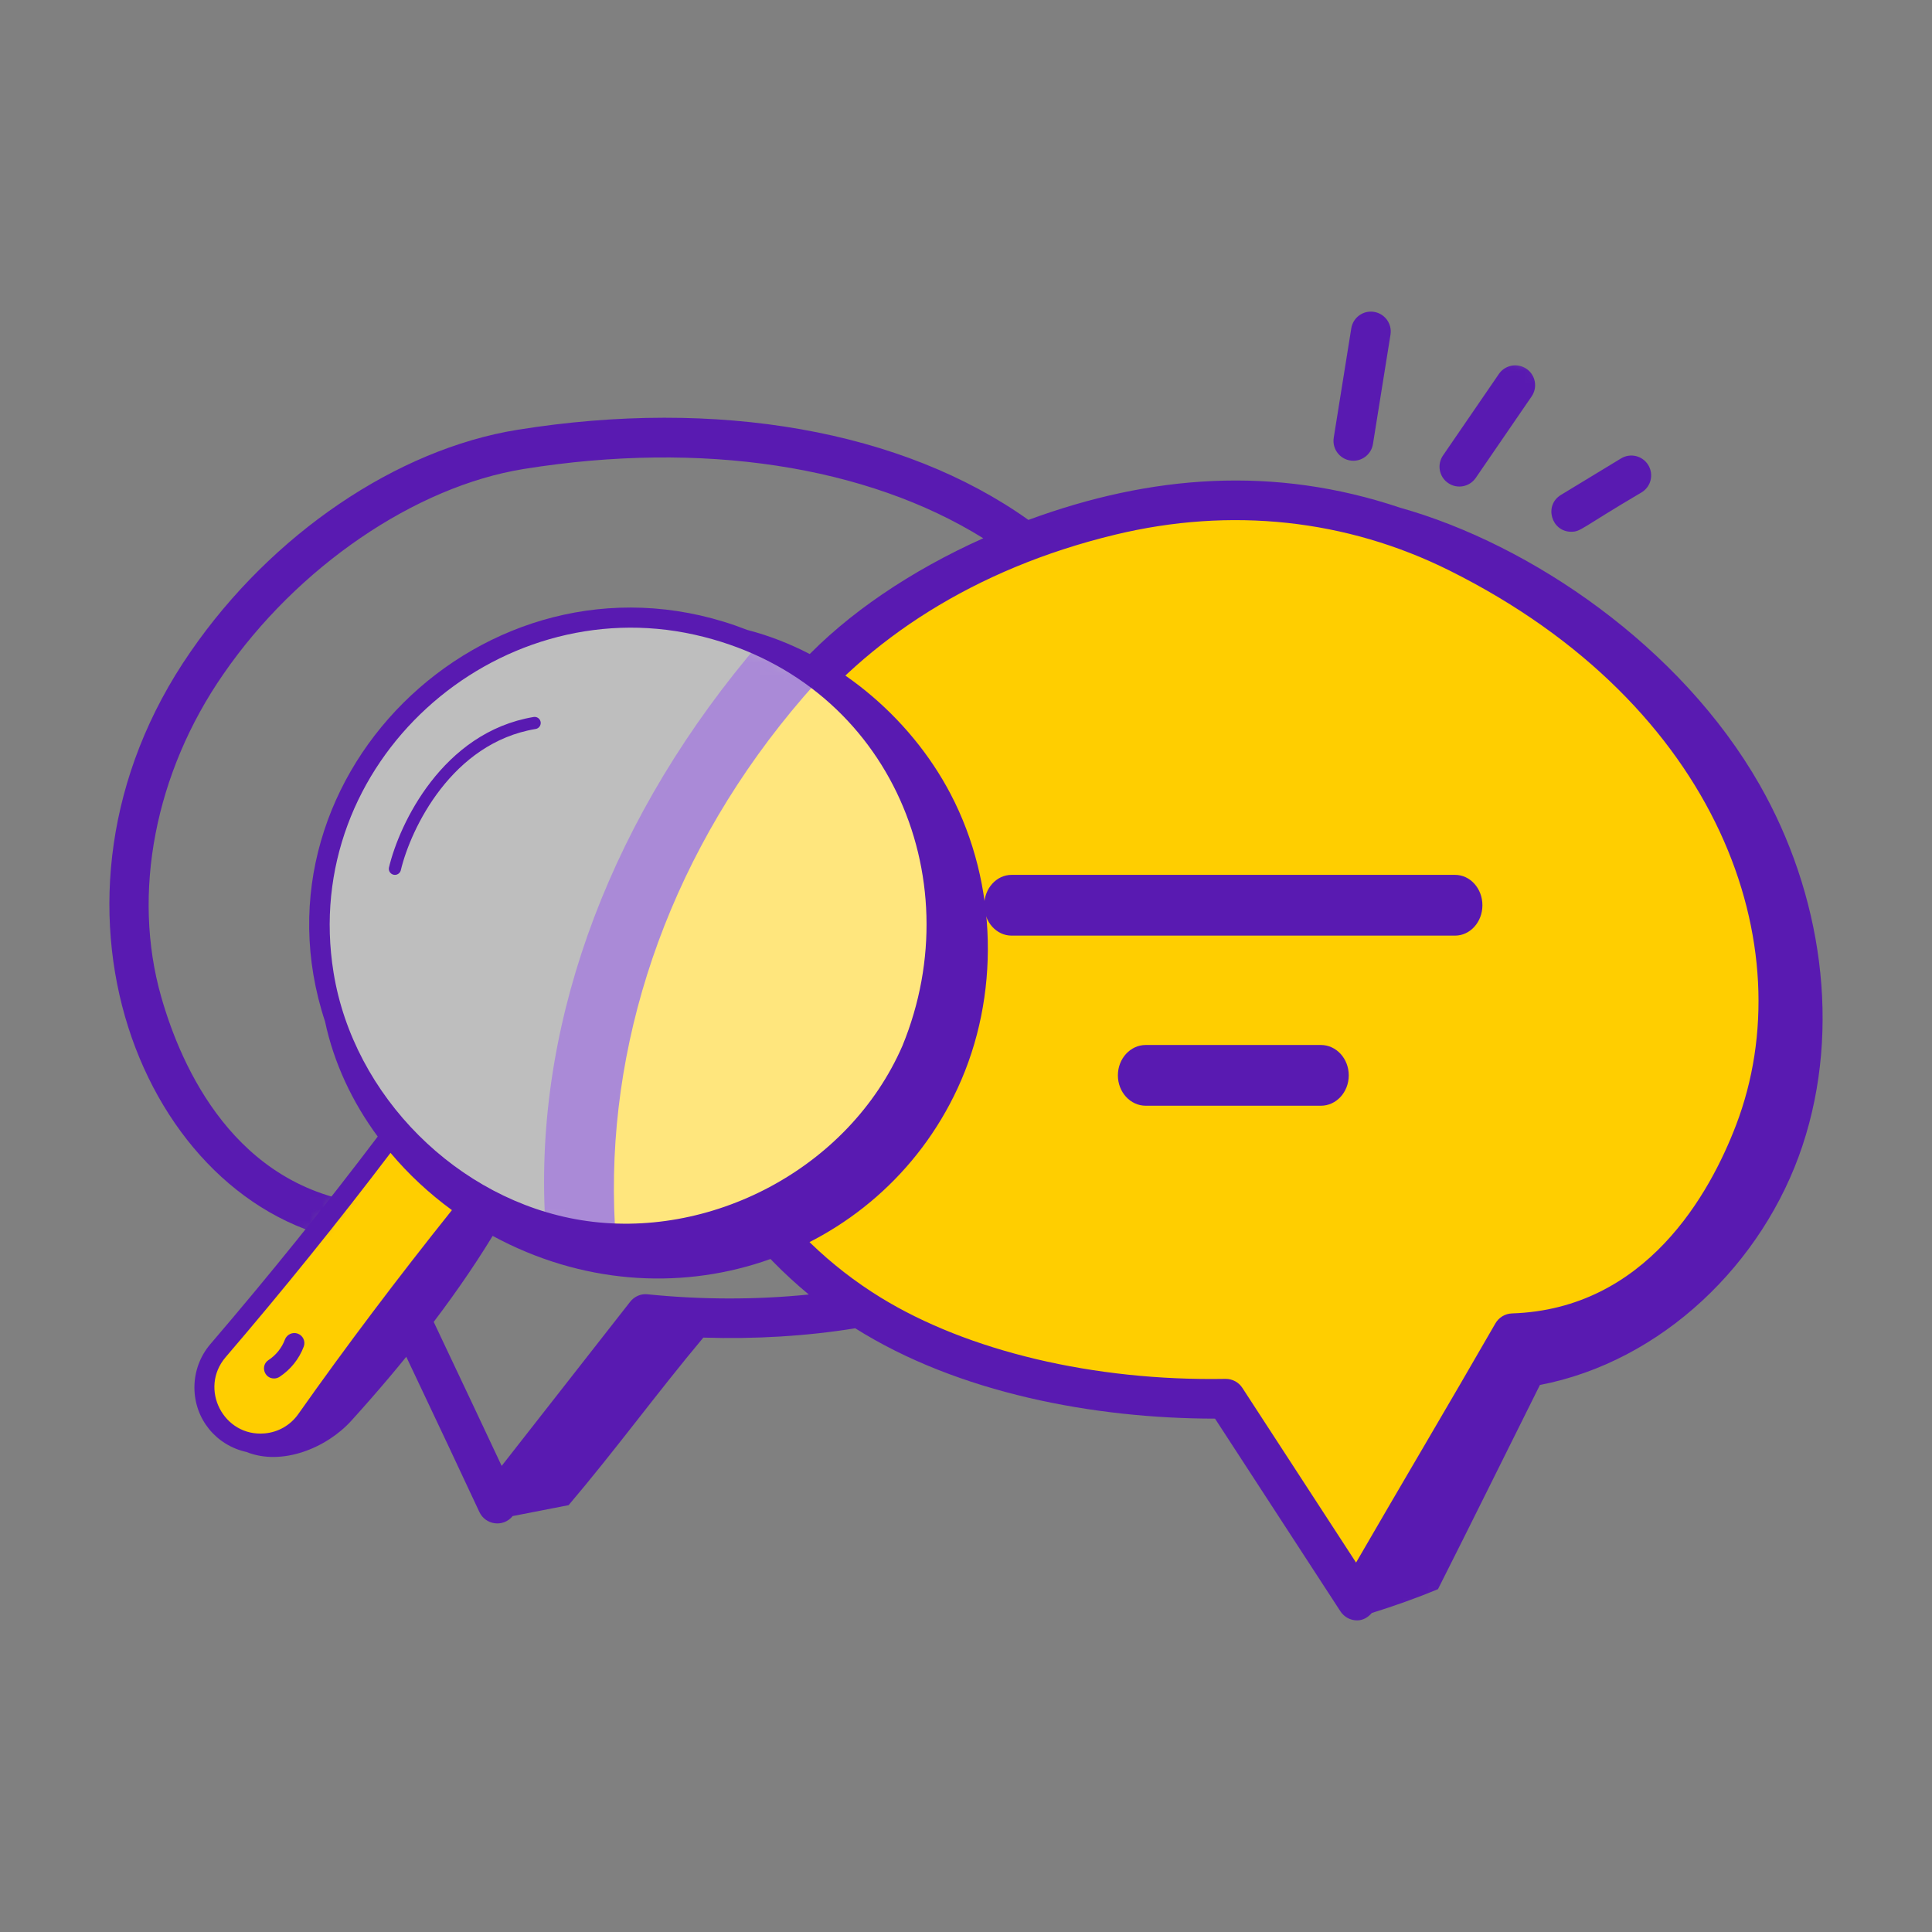 <svg xmlns="http://www.w3.org/2000/svg" width="159" height="159" viewBox="0 0 159 159" fill="none"><rect x="0" y="0" width="159" height="159" fill="#808080" stroke="none"/><path d="M23 105L16.5 113.5L18 117L20.5 119L25 118L38.5 99.5L32.5 93L23 105Z" fill="#FFCE00"></path><mask id="mask0_502_940" style="mask-type:alpha" maskUnits="userSpaceOnUse" x="5" y="22" width="152" height="116"><path d="M5 86.5L19 104.5H23.5L30 96L38 102.5L29 113L35 125.5L45 129.5L70 116L106 137.5C113.333 134.333 128.3 127.8 129.5 127C130.7 126.2 144 113 150.5 106.5C152.833 93.833 157.2 67.7 156 64.5C154.8 61.3 145.833 45.167 141.5 37.5L110 22L100 33L68.5 29.5L36.5 33L8 52.5L5 86.5Z" fill="#D9D9D9"></path></mask><g mask="url(#mask0_502_940)"><path d="M59.5 65.5L55.5 78L56 86L59.5 96L67.5 104.5L77 110.5L90 114.5H101L111 131L115.5 128L124 112L134 108L140.5 102.5L145.5 94.5L148 81L146.5 70L139 60.5L131 52.5L118.5 45L102.5 42L91.5 43L78.5 47L68.5 54.5L59.5 65.5Z" fill="#FFCE00"></path><path d="M122 74.5C122 73.12 120.992 72 119.749 72H83.251C82.008 72 81 73.12 81 74.5C81 75.88 82.008 77 83.251 77H119.749C120.992 77 122 75.88 122 74.5Z" fill="#591AB1"></path><path d="M108.707 86H94.293C93.027 86 92 87.12 92 88.5C92 89.88 93.027 91 94.293 91H108.707C109.973 91 111 89.88 111 88.5C111 87.12 109.973 86 108.707 86Z" fill="#591AB1"></path><path d="M28.982 102.2C32.411 109.546 36.027 117.082 39.451 124.432C39.951 125.506 41.412 125.724 42.193 124.769C43.727 124.47 45.261 124.171 46.796 123.872C50.612 119.382 54.097 114.601 57.881 110.083C62.177 110.219 66.413 109.958 70.384 109.315C78.835 114.642 90.046 116.749 99.994 116.751L110.316 132.612C110.618 133.076 111.133 133.354 111.685 133.354H111.73C112.197 133.341 112.597 133.094 112.895 132.746C114.738 132.17 116.56 131.527 118.343 130.786C121.098 125.337 123.94 119.566 126.732 113.981C136.762 112.051 145.123 103.986 148.341 94.287C151.576 84.539 149.903 73.501 144.813 64.581C138.336 53.231 126.007 44.81 115.242 41.788C104.852 38.294 94.721 39.076 84.635 42.788C74.309 35.433 59.058 32.722 42.583 35.373C32.656 36.97 22.351 43.966 15.692 53.625C1.517 74.067 11.727 99.389 28.982 102.2ZM91.779 44.002C101.299 41.705 110.814 42.728 119.3 46.959C141.538 58.049 148.472 77.926 142.88 92.579C140.728 98.22 135.471 107.734 124.434 108.092C123.869 108.111 123.353 108.421 123.07 108.911C119.2 115.641 115.368 122.089 111.601 128.598L102.245 114.222C101.944 113.758 101.429 113.479 100.877 113.479C100.87 113.479 100.864 113.479 100.856 113.479C89.984 113.675 79.623 111.174 72.484 106.788C64.082 101.626 58.44 93.073 57.761 84.467C56.432 67.592 68.45 49.626 91.779 44.002ZM18.38 55.484C24.459 46.663 34.163 40.035 43.102 38.597C57.794 36.231 71.342 38.342 80.92 44.297C74.987 46.956 69.724 50.501 65.983 54.51C51.111 70.441 49.657 92.516 66.561 106.535C62.294 106.971 57.785 106.974 53.308 106.52C52.75 106.45 52.202 106.696 51.857 107.139L41.286 120.641C38.076 113.791 34.748 106.841 31.568 100.017C31.33 99.505 30.843 99.152 30.28 99.084C19.323 97.78 14.915 87.832 13.262 82.019C10.84 73.515 12.753 63.598 18.38 55.484Z" fill="#591AB1"></path><path d="M111.208 27.02L109.764 36.026C109.605 37.023 110.376 37.919 111.38 37.919C112.168 37.919 112.861 37.347 112.991 36.545L114.435 27.539C114.578 26.648 113.971 25.81 113.08 25.667C112.191 25.52 111.352 26.131 111.208 27.02Z" fill="#591AB1"></path><path d="M123.356 30.776L118.756 37.485C118.246 38.229 118.436 39.246 119.18 39.755C119.932 40.271 120.945 40.068 121.451 39.331L126.051 32.623C126.561 31.878 126.371 30.861 125.628 30.353C124.885 29.847 123.866 30.032 123.356 30.776Z" fill="#591AB1"></path><path d="M133.405 37.73L128.461 40.731C127.047 41.588 127.669 43.762 129.309 43.762C130.111 43.762 130.102 43.465 135.103 40.52C135.874 40.052 136.118 39.048 135.65 38.276C135.181 37.504 134.177 37.259 133.405 37.73Z" fill="#591AB1"></path></g><mask id="mask1_502_940" style="mask-type:alpha" maskUnits="userSpaceOnUse" x="26" y="50" width="54" height="53"><path d="M39.019 99.445L32.199 92.625L28.789 87.51L26.231 78.133L27.084 70.46L29.642 63.64L35.609 56.82L44.134 52.557L51.806 50.852L58.627 51.705L69.709 56.82L77.382 67.05L79.087 78.985L77.382 89.215L65.447 101.15L54.364 102.855L39.019 99.445Z" fill="#D9D9D9"></path></mask><g mask="url(#mask1_502_940)"><path d="M53.717 69.242L46.768 90.959L47.636 104.858L53.717 122.231L67.616 136.999L84.121 147.423L106.706 154.373H125.817L143.191 183.039L151.009 177.827L165.777 150.029L183.15 143.08L194.443 133.524L203.13 119.625L207.473 96.171L204.867 77.06L191.837 60.555L177.938 46.656L156.221 33.626L128.423 28.414L109.312 30.151L86.727 37.101L69.353 50.131L53.717 69.242Z" fill="#FFCE00"></path><path d="M0.696 133.003C6.653 145.766 12.935 158.858 18.884 171.627C19.753 173.494 22.292 173.873 23.648 172.214C26.314 171.694 28.979 171.175 31.645 170.655C38.275 162.854 44.329 154.548 50.904 146.699C58.368 146.935 65.728 146.481 72.626 145.365C87.308 154.619 106.787 158.28 124.069 158.283L142.003 185.84C142.528 186.645 143.422 187.13 144.381 187.13H144.459C145.27 187.106 145.966 186.677 146.482 186.072C149.684 185.071 152.85 183.955 155.948 182.666C160.734 173.2 165.672 163.174 170.522 153.472C187.948 150.117 202.474 136.106 208.066 119.255C213.686 102.32 210.778 83.143 201.935 67.645C190.684 47.927 169.264 33.296 150.56 28.046C132.51 21.975 114.909 23.333 97.385 29.782C79.446 17.005 52.949 12.295 24.326 16.9C7.08 19.675 -10.825 31.83 -22.393 48.611C-47.021 84.126 -29.282 128.119 0.696 133.003ZM109.797 31.892C126.336 27.901 142.868 29.679 157.611 37.029C196.245 56.298 208.293 90.831 198.578 116.288C194.838 126.089 185.705 142.618 166.53 143.239C165.548 143.272 164.652 143.812 164.161 144.662C157.436 156.356 150.779 167.558 144.235 178.867L127.981 153.889C127.458 153.084 126.562 152.6 125.603 152.6C125.592 152.6 125.581 152.6 125.568 152.6C106.678 152.94 88.678 148.594 76.274 140.974C61.678 132.005 51.875 117.146 50.695 102.194C48.386 72.876 69.266 41.663 109.797 31.892ZM-17.724 51.84C-7.163 36.515 9.698 25 25.228 22.502C50.753 18.391 74.291 22.059 90.93 32.404C80.624 37.025 71.479 43.184 64.979 50.148C39.142 77.826 36.616 116.179 65.984 140.535C58.571 141.293 50.737 141.297 42.958 140.508C41.99 140.386 41.037 140.815 40.438 141.584L22.072 165.042C16.496 153.141 10.713 141.067 5.189 129.211C4.775 128.321 3.929 127.707 2.952 127.589C-16.085 125.324 -23.744 108.04 -26.615 97.941C-30.823 83.166 -27.5 65.938 -17.724 51.84Z" fill="#591AB1"></path></g><path d="M26.5 73.5L28 86L29 88C30.333 89.833 33.1 93.6 33.5 94C34 94.5 38 99.5 38.5 100C39 100.5 45 102.5 46.5 102.5H56C57.5 102.5 66.5 100 67 100C67.5 100 74 93 74.5 92.5C75 92 77.5 83.5 78 81.5C78.4 79.9 78.5 73.167 78.5 70L69 57L62.5 52.5L51 51L39 54L32.5 59.5L28.5 65L26.5 73.5Z" fill="white" fill-opacity="0.49"></path><path d="M61.509 51.846C68.562 53.668 74.863 58.899 78.239 65.359C82.106 72.758 82.322 81.998 78.805 89.574C72.312 103.558 55.149 109.616 40.545 101.712C37.204 107.193 33.031 112.375 28.914 116.922C26.882 119.167 23.209 120.67 20.281 119.495C17.782 118.945 16 116.777 16 114.185C16 112.873 16.467 111.607 17.314 110.617C22.18 104.941 26.798 99.203 31.086 93.536C29.002 90.713 27.482 87.507 26.749 84.063C19.959 63.498 40.864 43.788 61.509 51.846ZM18.569 111.693C16.348 114.285 18.402 118.268 21.786 117.966C22.894 117.869 23.899 117.293 24.54 116.388C28.473 110.812 32.731 105.173 37.193 99.591C35.325 98.225 33.619 96.643 32.139 94.879C27.905 100.461 23.358 106.107 18.569 111.693ZM27.452 80.047C29.099 90.202 37.664 98.767 47.818 100.415C58.362 102.129 69.849 96.216 74.268 86.069C80.018 72.07 72.965 55.771 57.178 52.238C40.769 48.566 24.649 62.763 27.452 80.047Z" fill="#591AB1"></path><path d="M23.005 113.312C22.866 113.403 22.709 113.446 22.554 113.446C21.734 113.446 21.415 112.377 22.101 111.928C22.714 111.527 23.193 110.929 23.448 110.244C23.608 109.817 24.085 109.6 24.511 109.758C24.939 109.917 25.157 110.394 24.998 110.821C24.62 111.834 23.912 112.718 23.005 113.312Z" fill="#591AB1"></path><path d="M32.5 71.5C33.333 68 36.8 60.7 44 59.5" stroke="#591AB1" stroke-linecap="round"></path></svg>